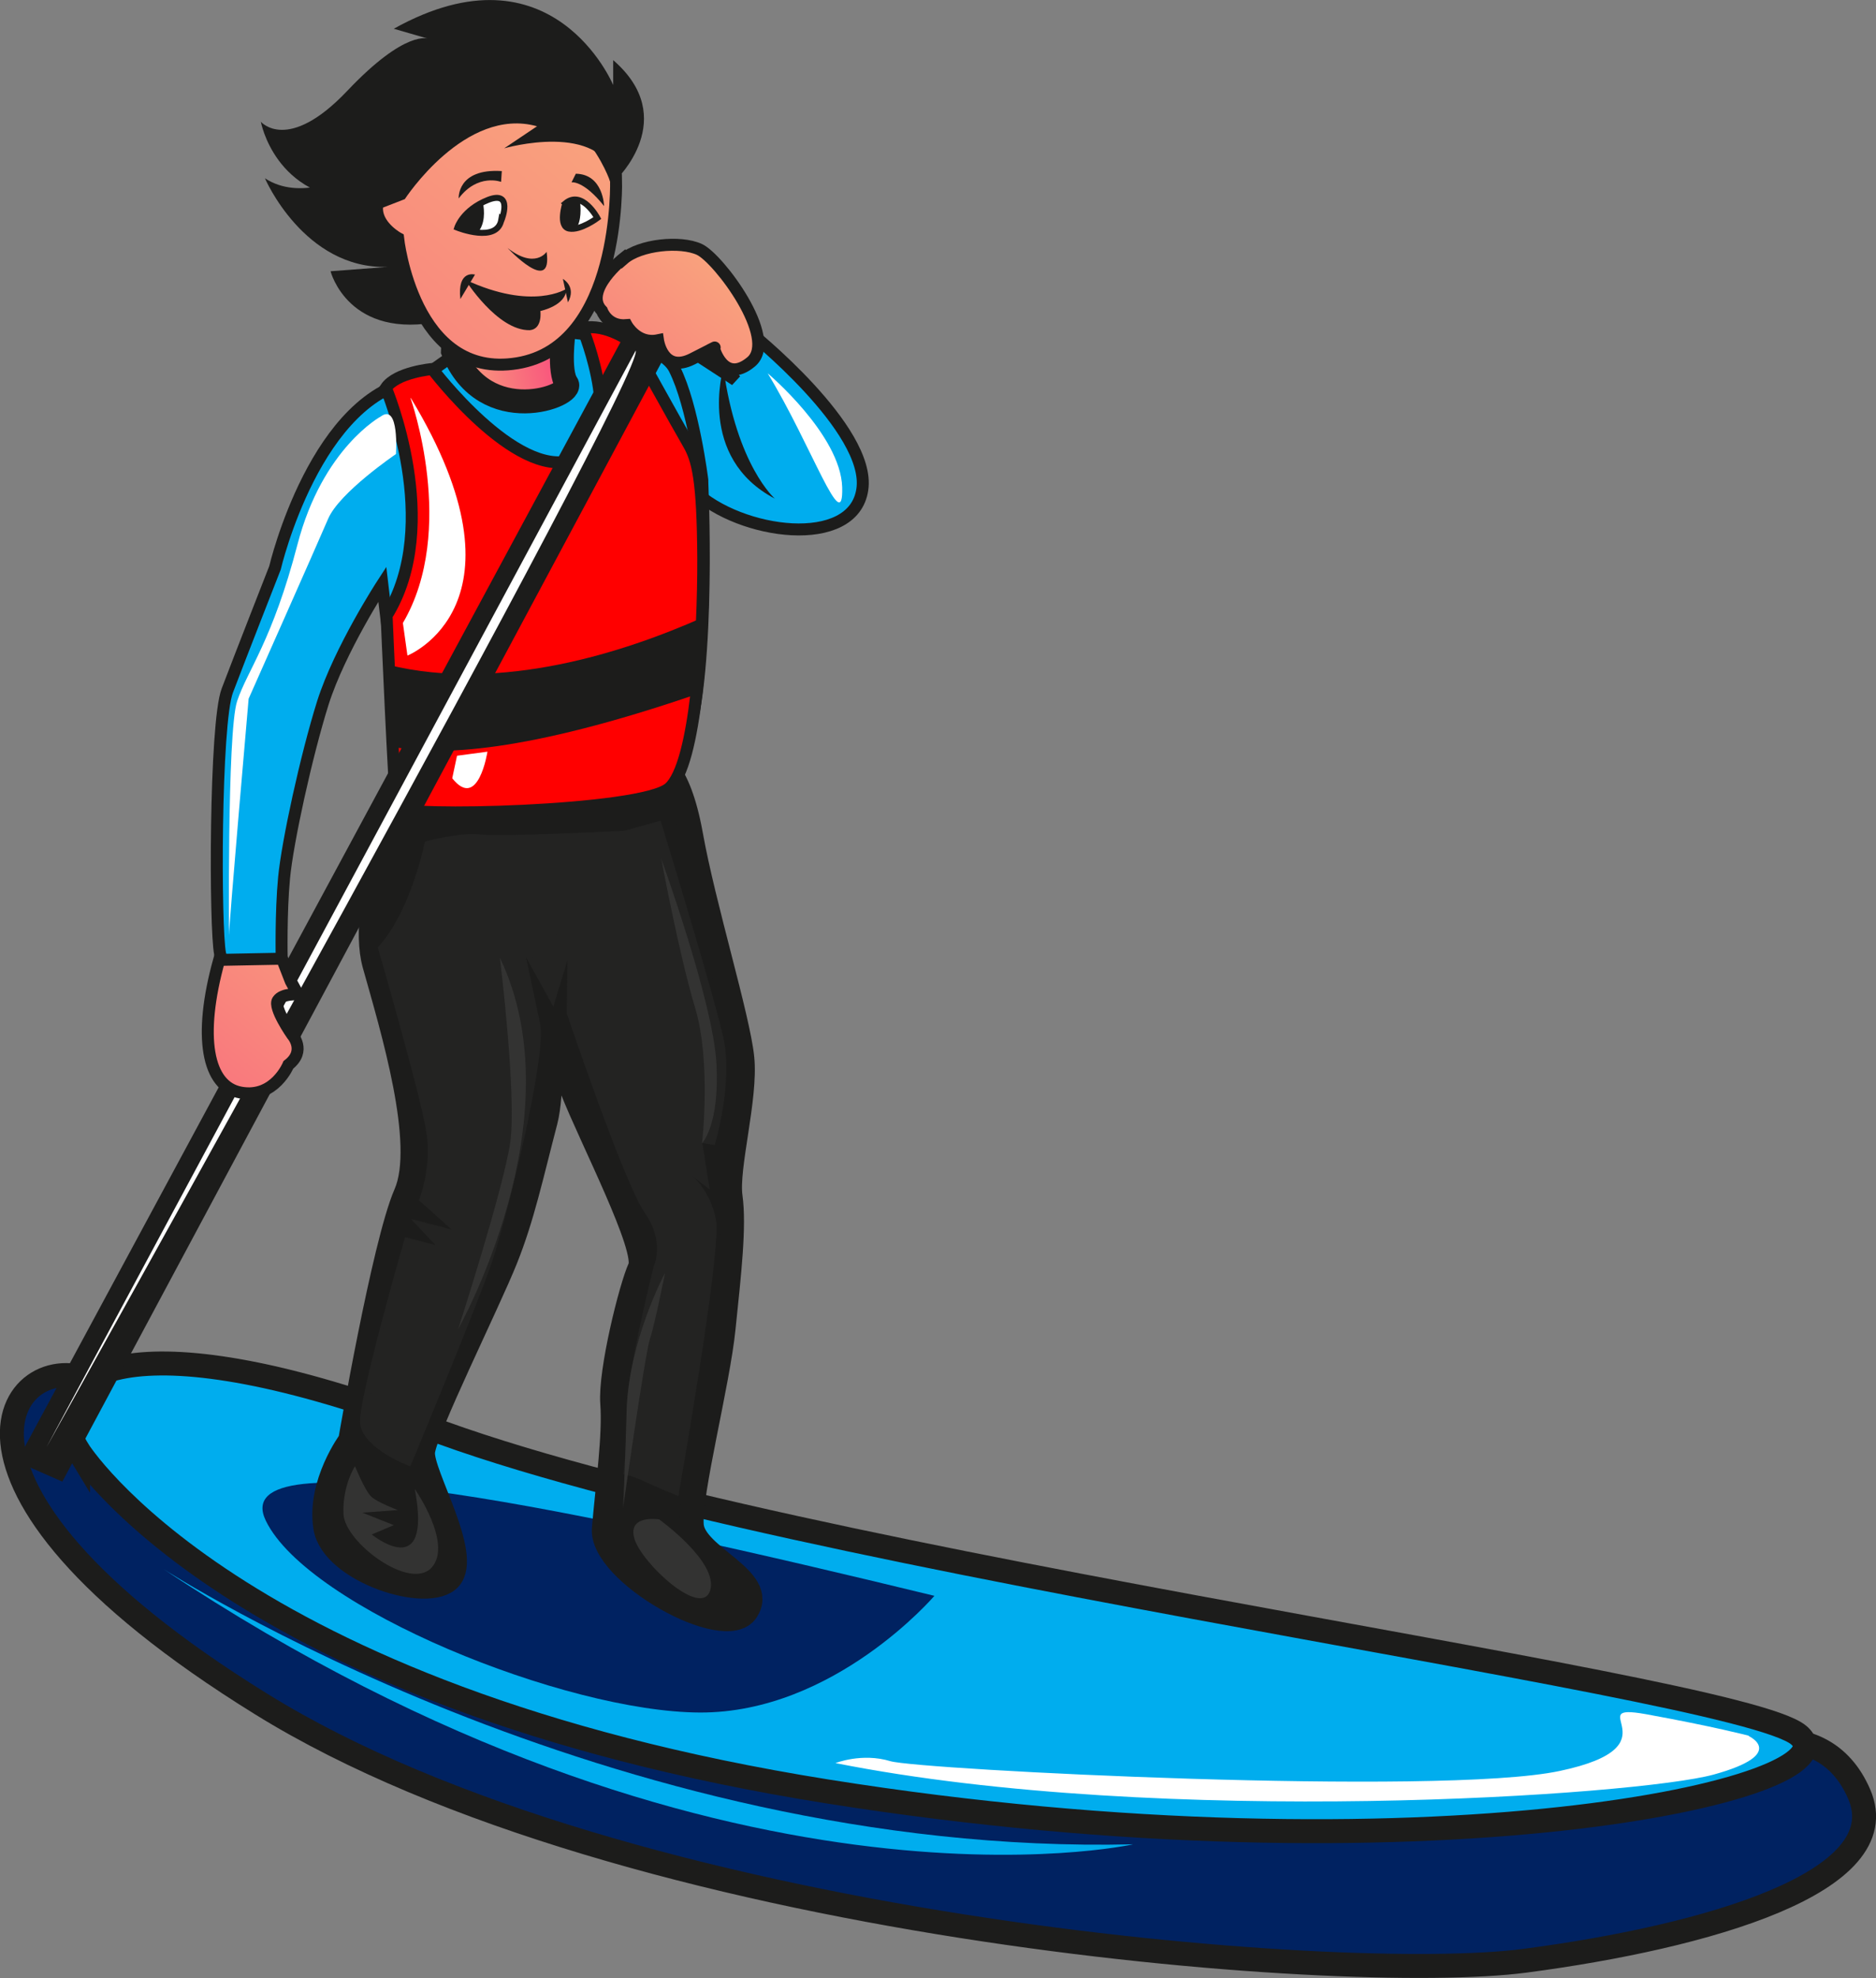 <?xml version="1.0" encoding="UTF-8"?>
<svg xmlns="http://www.w3.org/2000/svg" xmlns:xlink="http://www.w3.org/1999/xlink" id="Ebene_2" viewBox="0 0 78.32 82.55">
  <rect x="0" y="0" width="78.32" height="82.55" fill="#808080" stroke="none"/>
  <defs>
    <style>.cls-1,.cls-2{fill:#002261;}.cls-3,.cls-4,.cls-5{fill:#00adee;}.cls-6,.cls-7{fill:#fff;}.cls-8,.cls-9{fill:#333332;}.cls-10,.cls-11{fill:#1c1c1b;}.cls-9{opacity:.33;}.cls-11,.cls-2,.cls-4,.cls-12,.cls-13,.cls-14,.cls-15,.cls-7,.cls-5,.cls-16{stroke:#1c1c1b;}.cls-12{fill:url(#linear-gradient-3);}.cls-12,.cls-13,.cls-14,.cls-5,.cls-16{stroke-width:.5px;}.cls-13{fill:url(#linear-gradient-4);}.cls-14{fill:url(#linear-gradient-2);}.cls-15{fill:url(#linear-gradient);}.cls-7{stroke-width:.25px;}.cls-16{fill:red;}</style>
    <linearGradient id="linear-gradient" x1="1948.18" y1="-238.06" x2="1952.86" y2="-238.06" gradientTransform="translate(1978.98 -154.6) rotate(168.08) scale(1 -1)" gradientUnits="userSpaceOnUse">
      <stop offset="0" stop-color="#f94a7d"></stop>
      <stop offset="1" stop-color="#f9a17d"></stop>
    </linearGradient>
    <linearGradient id="linear-gradient-2" x1="1976.18" y1="-224.03" x2="1945.97" y2="-247.29" xlink:href="#linear-gradient"></linearGradient>
    <linearGradient id="linear-gradient-3" x1="1954.68" y1="-229.84" x2="1941.25" y2="-240.18" xlink:href="#linear-gradient"></linearGradient>
    <linearGradient id="linear-gradient-4" x1="1981.62" y1="-202.42" x2="1965.23" y2="-215.04" gradientTransform="translate(1973.88 -129.14) rotate(169.02) scale(.99 -.96) skewX(-1.85)" xlink:href="#linear-gradient"></linearGradient>
  </defs>
  <g id="Layer_1">
    <path class="cls-2" d="m71.83,73.1s4.21-1.89,5.79,1.78c1.58,3.67-6.36,5.95-13.96,6.95-7.6,1-37.54-1.29-52.75-10.71-15.21-9.41-10.24-15.27-6.83-13.38,3.4,1.89,23.63,9.44,23.63,9.44l44.12,5.91Z"></path>
    <path class="cls-4" d="m3.26,60.52s6.38,10.27,31.26,14.24c24.88,3.96,43.25-.11,40.57-2.35-2.67-2.24-45.06-7.52-58.74-13.45-11.46-3.99-14.93-1.46-13.09,1.56Z"></path>
    <path class="cls-1" d="m39.01,66.6s-4.18,4.89-9.79,4.87c-5.61-.02-16.35-4.36-18.12-8-1.77-3.63,13.34-.41,27.91,3.13Z"></path>
    <path class="cls-10" d="m14.43,7.37s-1.89,1.04-3.37.07c0,0,1.63,3.8,5.12,3.7l-2.38.18s.74,2.91,4.65,2.08c3.91-.83,3.29-5.29,3.29-5.29l-7.3-.75Z"></path>
    <path class="cls-5" d="m31.27,13.84s5.11,4.07,4.73,6.59c-.37,2.52-5.11,1.89-7.04.04l-1.62-5.53,1.47-.31,1.89,1.23-1.49-1.94,2.06-.08Z"></path>
    <path class="cls-5" d="m29.32,20.03s0,.13.01.36c.07,1.8.27,9.79-1.12,11.52-1.57,1.96-10.77,2.45-11.12.81-.35-1.64-1.13-8.34-1.13-8.34,0,0-1.77,2.72-2.48,4.95-.7,2.23-1.48,5.82-1.62,7.3-.14,1.47-.1,3.36-.1,3.36,0,0-2.35.86-2.57-.18-.22-1.04-.22-9.62.3-10.99.52-1.37,1.99-5.12,1.99-5.12,0,0,1.71-7.31,6.02-7.86l2.36-1.67,2.27-.39s5.25.06,6.03,1.62c.78,1.55,1.16,4.63,1.16,4.63Z"></path>
    <path class="cls-11" d="m22.52,37.45s.85,7.05.26,9.34c-.6,2.29-.96,4-1.67,5.77-.71,1.78-3.37,7.13-3.45,8.04-.07.92,1.99,4.28,1.12,5.27-.87,1-4.91-.29-5.2-2.13-.29-1.83,1.04-3.62,1.04-3.62,0,0,1.4-8.2,2.31-10.29.92-2.09-.56-6.93-1.3-9.57-.74-2.64,1.46-8.08,1.73-8.49.27-.42,4.32.35,4.32.35l5.7-.39s.94.16,1.47,3.12c.53,2.96,1.97,7.62,2.14,9.3.17,1.68-.66,4.56-.49,5.79.17,1.23-.05,3.17-.29,5.48-.23,2.31-1.43,6.9-1.33,8.23.1,1.33,3.18,2.22,2.29,3.58-.89,1.36-6.12-1.6-5.96-3.44.16-1.84.45-3.89.35-5.22-.1-1.33.78-4.86,1.15-5.66.37-.8-2.05-5.44-2.83-7.44-.78-2-1.33-8.03-1.33-8.03Z"></path>
    <path class="cls-15" d="m23.53,13.87s-.23,1.64.13,2.14c.36.5-3.42,1.93-4.75-1.36l.02-.51,4.6-.27Z"></path>
    <path class="cls-14" d="m25.72,7.5s.21,6.95-4.13,7.66c-4.34.71-4.97-5.22-4.97-5.22,0,0-.83-.45-.88-1.17-.05-.72.63-.97.63-.97,0,0-.15-4.67,3.98-4.39,4.13.28,5.36,4.09,5.36,4.09Z"></path>
    <path class="cls-10" d="m25.72,7.5s2.7-2.55-.12-4.99v1.04s-2.52-6.05-9.16-2.35l1.45.42s-.93-.43-3.4,2.18c-2.48,2.61-3.6,1.28-3.6,1.28,0,0,.58,3.22,4.24,3.28l-1.41.72,2.02-.32,1.16-.45s2.52-3.88,5.52-3.04l-1.37.92s4.04-1.17,4.67,1.31Z"></path>
    <path class="cls-16" d="m24.32,13.7s1.96,4.75-.43,5.51c-2.39.76-5.84-3.81-5.84-3.81,0,0-1.5.13-1.94.79,0,0,2.41,5.68.03,9.5,0,0,.32,7.59.42,8.01.09.43,10.25.2,11.38-.81,1.13-1,1.43-6.35,1.42-9.61-.02-3.26-.23-4.1-.63-4.78-.4-.68-2.36-4.22-2.36-4.22,0,0-1.06-.8-2.04-.59Z"></path>
    <polygon class="cls-11" points="28.1 13.16 2.38 61.19 1.4 60.76 27.26 12.82 28.1 13.16"></polygon>
    <path class="cls-12" d="m26.02,10.79s-1.7,1.35-.89,2.18c0,0,.23.67,1.03.6,0,0,.44.81,1.31.63,0,0,.2,1.4,1.43.78,1.22-.62.9-.46.9-.46,0,0,.41,1.54,1.56.58,1.15-.97-1.36-4.32-2.16-4.69-.8-.37-2.48-.2-3.17.4Z"></path>
    <path class="cls-10" d="m20.92,7.59s-.97-.37-1.77.69c0,0-.08-1.26,1.8-1.14l-.03.45Z"></path>
    <path class="cls-10" d="m24.04,7.25l-.18.36s.49-.1,1.36.99c0,0-.03-1.33-1.18-1.35Z"></path>
    <g>
      <path class="cls-7" d="m20.94,9.18s.5-1.25-.56-.84c-1.06.42-1.29,1.16-1.29,1.16,0,0,1.67.67,1.84-.33Z"></path>
      <path class="cls-7" d="m23.6,8.49s-.31.96.16,1.05c.47.09,1.18-.44,1.18-.44,0,0-.64-1.2-1.34-.61Z"></path>
    </g>
    <path class="cls-10" d="m22.82,10.51s-.48.74-1.63-.16c0,0,1.89,2.02,1.63.16Z"></path>
    <path class="cls-10" d="m23.65,12.05s-1.4.94-4.23-.38c0,0,1.34,2.14,2.7,2.11.54-.05.44-.8.44-.8,0,0,1.1-.23,1.08-.93Z"></path>
    <path class="cls-10" d="m19.83,11.46s-.75-.22-.61,1.02l.61-1.02Z"></path>
    <path class="cls-10" d="m23.5,11.64s.58.32.21.98l-.21-.98Z"></path>
    <path class="cls-10" d="m19.1,9.51s.4.16.83.21c.33-.36.3-.92.23-1.27-.87.42-1.07,1.07-1.07,1.07Zm4.51-1.02s-.31.96.16,1.05c.09.02.18.01.28,0,.23-.32.2-.88.16-1.17-.19-.07-.39-.05-.6.13Z"></path>
    <path class="cls-10" d="m16.22,27.75c4.7,1.15,9.86-.53,13.12-1.98-.04,1.1-.12,2.21-.25,3.2-7.14,2.45-10.82,2.6-12.7,2.19-.06-1.1-.12-2.37-.17-3.4Z"></path>
    <path class="cls-9" d="m17.74,35.12s-.58,2.93-1.97,4.42c0,0,1.84,6.32,2.04,7.78.21,1.46-.32,2.77-.32,2.77l1.36,1.22-1.7-.44,1.03,1.09-1.27-.33s-1.91,6.61-1.88,7.71c.03,1.1,2.1,1.86,2.1,1.86,0,0,2.79-6.7,3.41-8.53.62-1.83,2.29-8.6,2.01-9.94-.28-1.34-.59-2.78-.59-2.78l1.14,2.06.59-1.93-.03,2.21s2.4,7.11,3.26,8.33c.86,1.22.37,2.23.37,2.23,0,0-1.14,4.55-1.13,6.05.02,1.5-.14,2.63-.14,2.63,0,0,.31.04.75.24.45.21,1.55.67,1.55.67,0,0,1.83-10.3,1.57-11.55-.26-1.25-.98-1.8-.98-1.8l.72.55-.31-1.94.52.09s.76-2.56.38-4.38c-.38-1.82-2.64-9.16-2.64-9.16l-1.51.42s-5.05.26-5.98.16c-.92-.11-2.34.29-2.34.29Z"></path>
    <path class="cls-8" d="m20.87,39.97s.71,5.76.43,7.72c-.29,1.96-2.17,7.77-2.17,7.77,0,0,4.96-8.76,1.74-15.49Z"></path>
    <path class="cls-8" d="m27.61,35.85s2.16,5.95,2.3,8.53c.14,2.58-.6,3.33-.6,3.33,0,0,.39-3.39-.29-5.65-.68-2.26-1.41-6.21-1.41-6.21Z"></path>
    <path class="cls-8" d="m27.75,53.15s-1.51,2.82-1.59,5.75c-.08,2.92-.15,4.04-.15,4.04,0,0,.93-6.51,1.12-7.05.19-.54.63-2.74.63-2.74Z"></path>
    <path class="cls-8" d="m17.33,62.16s1.58,2.27.69,3.26c-.89.99-3.62-1.04-3.68-2.23-.05-1.19.48-2,.48-2,0,0,.41,1.01.67,1.26.25.25,1.12.57,1.12.57l-1.48.11,1.31.52-.92.39s2.54,2.07,1.8-1.88Z"></path>
    <path class="cls-8" d="m27.52,63.41s-1.35-.22-1.03.82c.32,1.03,2.8,3.32,3.16,2.14.35-1.18-2.13-2.96-2.13-2.96Z"></path>
    <path class="cls-6" d="m17.14,16.62s1.96,5.5-.32,9.38l.19,1.36s5.36-2.13.14-10.75Z"></path>
    <path class="cls-6" d="m18.88,32.48l.2-.94,1.27-.17s-.38,2.48-1.47,1.11Z"></path>
    <path class="cls-6" d="m26.54,14.63L1.94,60.4S26.93,15.7,26.54,14.63Z"></path>
    <path class="cls-10" d="m30.2,15.36s-1.12,3.74,2.15,5.45c0,0-1.59-1.37-2.15-5.45Z"></path>
    <path class="cls-6" d="m15.9,17.38s-2.43,1.31-3.48,5.34c-1.05,4.03-2.09,5.25-2.52,6.54-.43,1.29-.33,10.29-.34,9.79,0-.5.82-9.89.82-9.89,0,0,2.85-6.41,3.32-7.51.47-1.1,2.83-2.7,2.83-2.7,0,0,.15-2.14-.63-1.57Z"></path>
    <path class="cls-6" d="m32.05,15.58s3.04,2.56,3.11,4.75c.06,2.19-1.27-1.73-3.11-4.75Z"></path>
    <path class="cls-6" d="m73,72.45s1.66.75-1.46,1.61c-3.12.86-22.97,2.24-36.66-.48,0,0,1.11-.44,2.29-.08,1.18.35,22.95,1.47,27.94.41,4.99-1.05.79-2.87,3.61-2.37,2.81.51,4.3.9,4.3.9Z"></path>
    <path class="cls-3" d="m6.82,65.48s18.56,12.01,40.49,11.49c0,0-17.41,3.88-40.49-11.49Z"></path>
    <path class="cls-13" d="m11.77,40l.37.95.3.55s-.64-.05-.84.25c-.2.3.6,1.44.6,1.44,0,0,.6.66-.16,1.25,0,0-.58,1.41-1.98,1.16-1.41-.25-1.8-2.34-.91-5.54l2.62-.05Z"></path>
  </g>
</svg>
